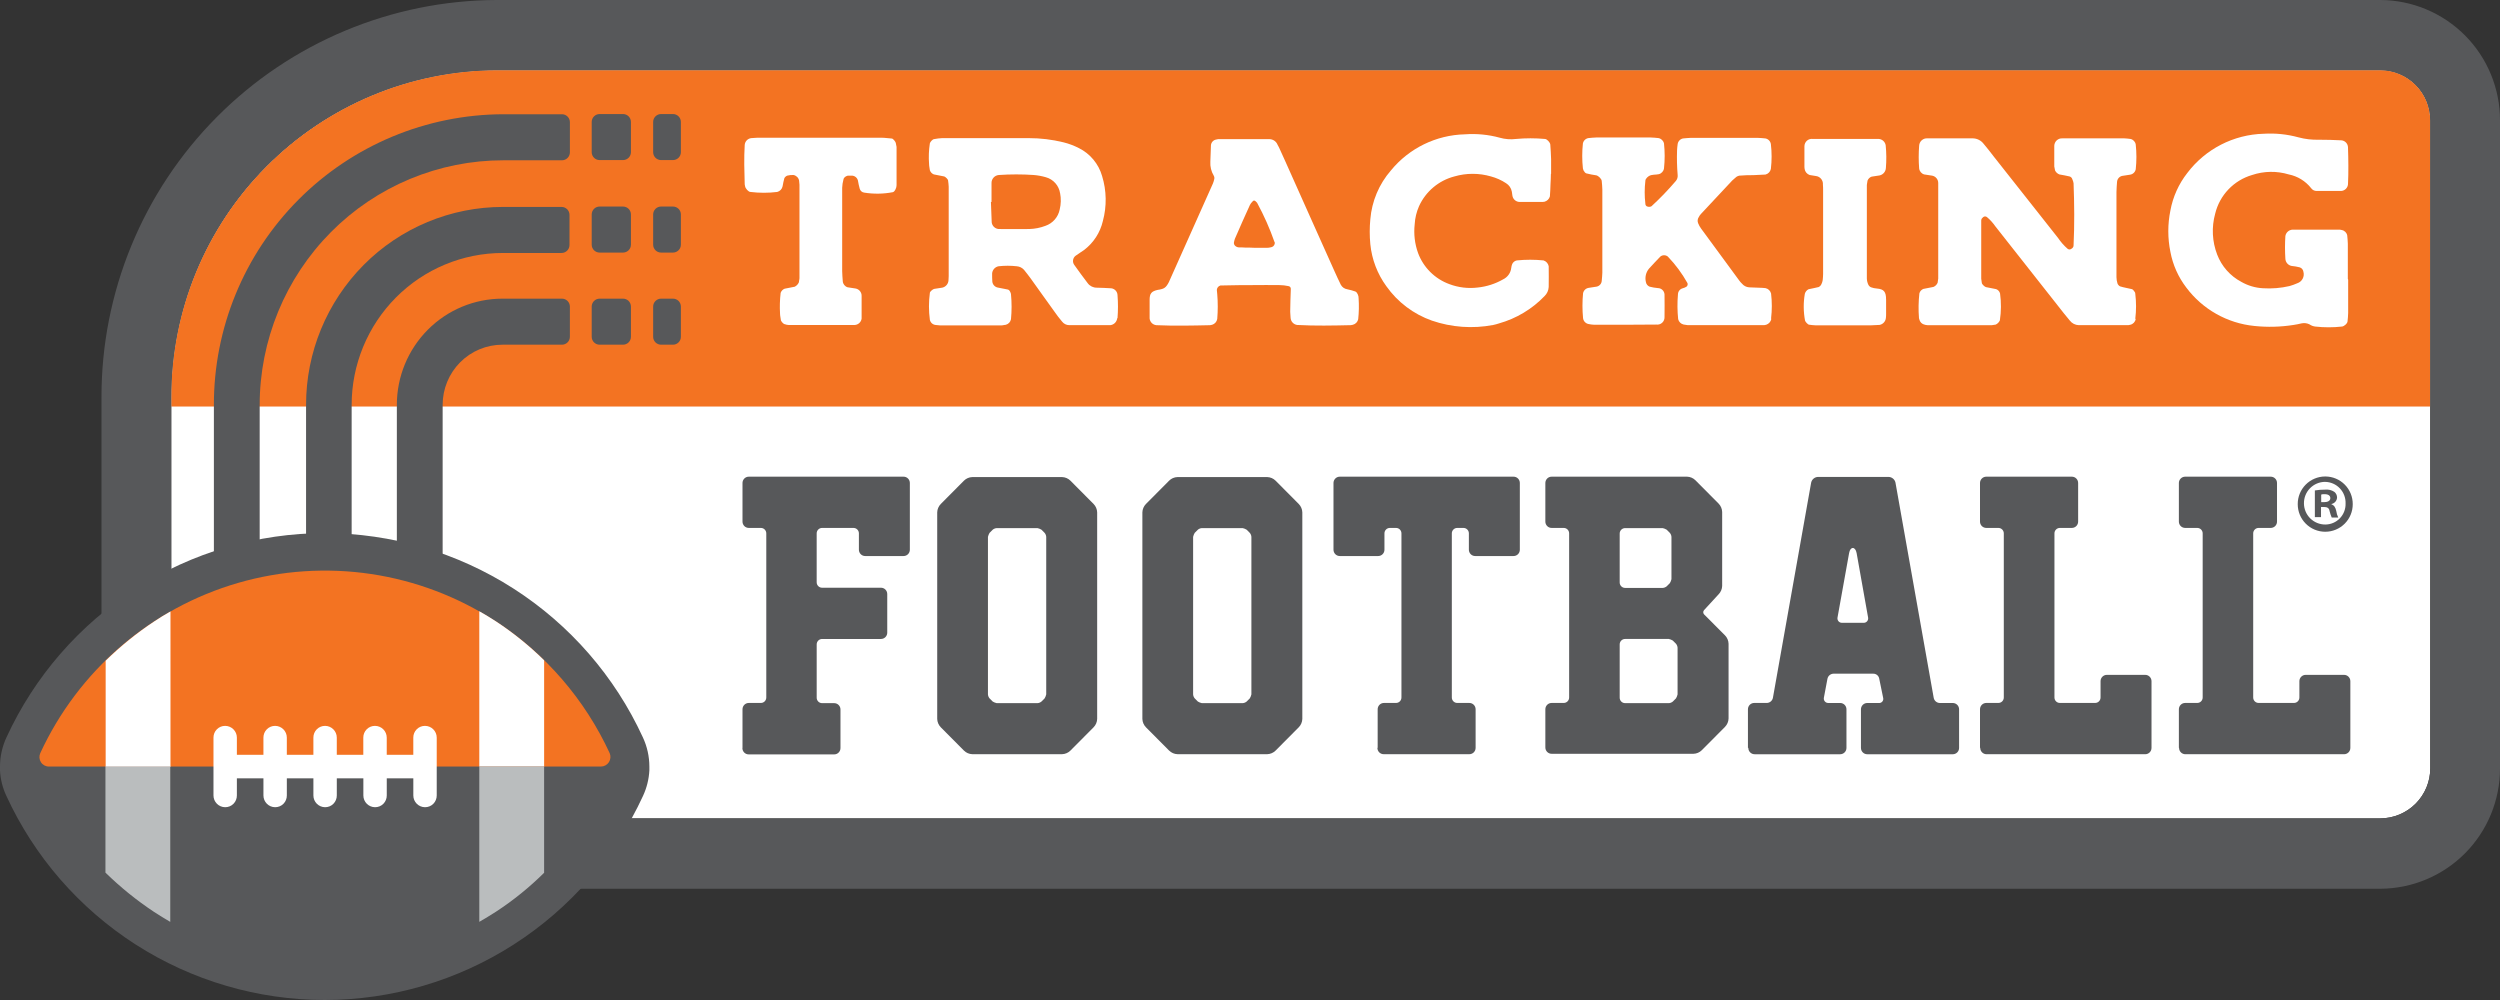 <svg xmlns="http://www.w3.org/2000/svg" xmlns:xlink="http://www.w3.org/1999/xlink" width="200" height="80" viewBox="0 0 200 80"><rect x="0" y="0" width="200" height="80" fill="#333333" stroke="none"/><defs><clipPath id="a"><path d="M13.7-14.53H190.422a4.01,4.01,0,0,0,4-4.019V-70.367a4.01,4.01,0,0,0-4-4.019H39.724A26.125,26.125,0,0,0,13.7-48.214Z" fill="none"/></clipPath><clipPath id="b"><path d="M190.422-74.386H39.724A26.125,26.125,0,0,0,13.7-48.214v.734H194.418V-70.367A4.01,4.01,0,0,0,190.422-74.386Z" fill="none"/></clipPath><clipPath id="c"><path d="M71.725-65.183a.729.729,0,0,1-.079.319c-.048.1-.127.223-.222.239a6.547,6.547,0,0,1-2.3.032.424.424,0,0,1-.349-.319c-.063-.207-.1-.431-.143-.654a.516.516,0,0,0-.476-.383,2.319,2.319,0,0,0-.333,0c-.159.048-.317.128-.349.319a2.957,2.957,0,0,0-.1.654v6.651c0,.271.032.558.048.829a.553.553,0,0,0,.381.478l.65.1a.586.586,0,0,1,.476.59v1.818a.594.594,0,0,1-.555.51H63.1a1.021,1.021,0,0,1-.317-.064c-.1,0-.317-.239-.317-.351-.016-.159-.063-.335-.063-.494a9.669,9.669,0,0,1,.048-1.659.55.55,0,0,1,.317-.335c.27-.048.539-.1.809-.159a.714.714,0,0,0,.333-.351c0-.112.048-.223.048-.335v-7.48c0-.112-.032-.223-.032-.335A.563.563,0,0,0,63.479-66a1.716,1.716,0,0,0-.492.048.442.442,0,0,0-.238.207c-.063.207-.1.431-.143.654a.585.585,0,0,1-.428.447,8.74,8.74,0,0,1-2.141,0c-.159,0-.4-.271-.428-.447,0-.048-.032-.112-.032-.159-.032-1.053-.063-2.105,0-3.158a.593.593,0,0,1,.523-.542c.159,0,.333-.032.492-.032H70.52c.27,0,.555.048.825.064.1,0,.3.255.317.351a2.269,2.269,0,0,1,.063.319v3.062Z" fill="none"/></clipPath><clipPath id="d"><path d="M89.375-54.53a.625.625,0,0,1-.539.542h-3.3a.72.72,0,0,1-.571-.287,9.32,9.32,0,0,1-.6-.782c-.65-.893-1.284-1.8-1.935-2.7-.159-.223-.333-.431-.507-.654a.861.861,0,0,0-.571-.287,6.516,6.516,0,0,0-1.475,0,.637.637,0,0,0-.507.574c0,.223,0,.447.016.654A.543.543,0,0,0,79.8-57c.27.048.539.1.809.159.111.016.174.112.222.223a.469.469,0,0,1,.048.159,10.467,10.467,0,0,1,0,1.994.567.567,0,0,1-.412.447c-.111,0-.222.048-.333.048H75.182c-.111,0-.222-.032-.333-.032a.524.524,0,0,1-.46-.415,8.156,8.156,0,0,1,0-2.153c0-.1.238-.3.349-.319l.65-.1a.637.637,0,0,0,.492-.59c0-.112.016-.223.016-.335v-7.145c0-.159-.032-.335-.048-.494,0-.1-.222-.319-.333-.335-.27-.048-.539-.1-.809-.159a.549.549,0,0,1-.317-.335c-.016-.159-.063-.335-.063-.494a7.262,7.262,0,0,1,.063-1.659c.032-.112.206-.319.333-.335a4.523,4.523,0,0,1,.65-.08H82.3a11.594,11.594,0,0,1,2.775.335,5.789,5.789,0,0,1,1.237.463,3.612,3.612,0,0,1,1.855,2.233,6.479,6.479,0,0,1,.063,3.6A4.067,4.067,0,0,1,86.727-60c-.222.159-.46.3-.682.463a.524.524,0,0,0-.2.347.525.525,0,0,0,.1.387c.349.494.714.989,1.078,1.467a.893.893,0,0,0,.714.351c.381,0,.777.032,1.158.048a.57.57,0,0,1,.507.558,11.6,11.6,0,0,1,0,1.818Zm-4.567-10a1.573,1.573,0,0,0-1.142-1.292A4.924,4.924,0,0,0,82.7-66a20.374,20.374,0,0,0-2.791,0,.637.637,0,0,0-.587.67v1.483h-.048c.016.542.048,1.1.063,1.643a.61.61,0,0,0,.555.526c.825,0,1.649.016,2.458,0a3.918,3.918,0,0,0,1.284-.255,1.738,1.738,0,0,0,1.142-1.308,3.034,3.034,0,0,0,.032-1.308Z" fill="none"/></clipPath><clipPath id="e"><path d="M108.658-54.466a.585.585,0,0,1-.428.447c-.048,0-.111.032-.159.032-1.427.032-2.87.064-4.3-.016a.611.611,0,0,1-.523-.558c0-.159-.032-.335-.032-.494,0-.606.032-1.212.048-1.818a.215.215,0,0,0-.045-.16.212.212,0,0,0-.145-.079,3.47,3.47,0,0,0-.7-.08c-.729,0-1.443-.016-2.173,0h-.825c-.587,0-1.158.032-1.744.032a.392.392,0,0,0-.285.351c0,.112.032.223.032.335a11.956,11.956,0,0,1,0,1.994.587.587,0,0,1-.412.463c-.048,0-.111.032-.159.032-1.427.032-2.87.064-4.3,0a.6.6,0,0,1-.539-.542v-1.483c0-.51.143-.686.65-.8a1.862,1.862,0,0,0,.317-.064.691.691,0,0,0,.4-.271,1.726,1.726,0,0,0,.174-.287q1.76-3.947,3.52-7.879a1.872,1.872,0,0,0,.1-.319.374.374,0,0,0-.032-.319,1.948,1.948,0,0,1-.27-1.116c.016-.447.032-.877.048-1.324a.508.508,0,0,1,.412-.447c.048,0,.111-.032.159-.032h4.123a.707.707,0,0,1,.634.447,3.9,3.9,0,0,1,.222.447c.143.3.27.606.412.909,1.316,2.935,2.617,5.869,3.933,8.788.159.351.317.7.492,1.053a.707.707,0,0,0,.523.367,4.706,4.706,0,0,1,.634.175c.1.032.159.144.206.239a.716.716,0,0,1,.063.319,9.664,9.664,0,0,1-.032,1.659Zm-6.692-6.156a21.473,21.473,0,0,0-1.4-3.158.733.733,0,0,0-.111-.112c-.1-.1-.19-.08-.27.032a.971.971,0,0,0-.19.255c-.412.893-.809,1.8-1.205,2.711a1.875,1.875,0,0,0-.079.319.32.32,0,0,0,.1.239.474.474,0,0,0,.317.128c.174,0,.333,0,.507.016.238,0,.492,0,.729.016h.856a1.519,1.519,0,0,0,.539-.064.354.354,0,0,0,.222-.383Z" fill="none"/></clipPath><clipPath id="f"><path d="M124.072-66.092c0,.271-.016.542-.032.829,0,.319-.032.654-.048.973a.609.609,0,0,1-.444.431c-.048,0-.111.016-.159.016h-1.808a.594.594,0,0,1-.587-.494,2.437,2.437,0,0,1-.048-.335,1,1,0,0,0-.46-.67,4.111,4.111,0,0,0-1.205-.542,5.244,5.244,0,0,0-2.934,0,4.3,4.3,0,0,0-2.823,2.376,4.141,4.141,0,0,0-.349,1.451,5.132,5.132,0,0,0,.27,2.3,4.211,4.211,0,0,0,2.506,2.488,4.77,4.77,0,0,0,2.268.271,5.151,5.151,0,0,0,2.03-.654,1.156,1.156,0,0,0,.65-.909,1.177,1.177,0,0,1,.079-.319.518.518,0,0,1,.365-.287,10.67,10.67,0,0,1,2.141,0,.613.613,0,0,1,.412.463c0,.558.016,1.1,0,1.659a1.087,1.087,0,0,1-.333.734,8.107,8.107,0,0,1-3.647,2.185c-.159.048-.317.1-.476.128a9.576,9.576,0,0,1-4.884-.351A7.521,7.521,0,0,1,110.91-57.1a6.851,6.851,0,0,1-1.284-3.365,10.456,10.456,0,0,1,0-1.994,6.813,6.813,0,0,1,1.649-3.908,7.893,7.893,0,0,1,5.915-2.887,8.275,8.275,0,0,1,2.791.271,3.25,3.25,0,0,0,1.3.1,12.473,12.473,0,0,1,2.315,0c.159,0,.412.271.428.447.032.383.048.766.064,1.164v1.18Z" fill="none"/></clipPath><clipPath id="g"><path d="M141.706-54.482a.613.613,0,0,1-.412.463c-.048,0-.111.032-.159.032H135.03a2.4,2.4,0,0,1-.333-.048.583.583,0,0,1-.444-.431,10.472,10.472,0,0,1-.016-1.994.508.508,0,0,1,.381-.478,1.009,1.009,0,0,0,.3-.128.251.251,0,0,0,.079-.287,10.405,10.405,0,0,0-1.57-2.121.474.474,0,0,0-.6,0c-.3.319-.618.638-.9.957a1.222,1.222,0,0,0-.254,1.085.478.478,0,0,0,.3.367,4.258,4.258,0,0,0,.65.112.539.539,0,0,1,.539.51c0,.606.016,1.212,0,1.818a.58.58,0,0,1-.19.446.573.573,0,0,1-.46.144c-.888,0-1.76.016-2.648.016h-2.315a2.6,2.6,0,0,1-.492-.064.544.544,0,0,1-.412-.463,10.473,10.473,0,0,1,0-1.994.542.542,0,0,1,.444-.431l.65-.1a.508.508,0,0,0,.4-.463c.016-.223.048-.447.048-.654v-6.651c0-.223-.032-.447-.048-.67,0-.175-.254-.415-.428-.463a7.244,7.244,0,0,1-.809-.159c-.1-.032-.159-.144-.222-.239a.613.613,0,0,1-.048-.159,9.3,9.3,0,0,1,0-1.994.542.542,0,0,1,.444-.431c.222-.016.444-.048.65-.048h4.3c.222,0,.444.032.65.048a.561.561,0,0,1,.444.431,9.3,9.3,0,0,1,0,1.994.562.562,0,0,1-.412.463c-.27.064-.555,0-.809.159a.741.741,0,0,0-.222.223.238.238,0,0,0-.048.159,7.744,7.744,0,0,0,0,1.818.226.226,0,0,0,.19.239.393.393,0,0,0,.3-.032,23.472,23.472,0,0,0,1.951-2.026.623.623,0,0,0,.143-.463,16.746,16.746,0,0,1-.048-1.994c0-.159.032-.335.048-.494a.541.541,0,0,1,.428-.447c.222-.016.444-.048.65-.048h5.3c.222,0,.444.032.65.048a.542.542,0,0,1,.428.447,8.383,8.383,0,0,1,0,1.994.585.585,0,0,1-.428.447l-.983.048c-.333,0-.666,0-.983.032a.583.583,0,0,0-.444.175c-.079.08-.174.144-.254.223-.825.893-1.665,1.77-2.49,2.663a1.046,1.046,0,0,0-.19.271.513.513,0,0,0-.048.478,1.877,1.877,0,0,0,.238.431c1.015,1.388,2.03,2.759,3.045,4.147a1.7,1.7,0,0,0,.222.255.815.815,0,0,0,.571.3c.27.016.555.016.825.032.159,0,.333.016.492.032a.583.583,0,0,1,.444.431,8.383,8.383,0,0,1,0,1.994Z" fill="none"/></clipPath><clipPath id="h"><path d="M150.888-56.061V-54.9a2.355,2.355,0,0,1-.016.335.627.627,0,0,1-.507.558c-.222,0-.444.032-.666.032h-4.472c-.159,0-.333-.032-.492-.048-.1,0-.317-.239-.333-.335a6.048,6.048,0,0,1-.016-2.137.585.585,0,0,1,.3-.367c.27-.064.539-.1.809-.175a.468.468,0,0,0,.222-.239,1.065,1.065,0,0,0,.1-.319c.016-.159.032-.335.032-.494v-6.651c0-.159,0-.335-.016-.494a.637.637,0,0,0-.571-.686c-.159-.032-.333-.048-.492-.08a.612.612,0,0,1-.4-.478c0-.048-.016-.112-.016-.159v-1.659a.6.6,0,0,1,.2-.447.588.588,0,0,1,.466-.143H150.3a.609.609,0,0,1,.555.51,9.948,9.948,0,0,1,.016,1.818.645.645,0,0,1-.492.59l-.65.1a.536.536,0,0,0-.333.335c0,.112-.048.223-.048.335v7.48a1.243,1.243,0,0,0,.111.478.434.434,0,0,0,.222.223,1.683,1.683,0,0,0,.476.1c.555.048.729.255.729.877Z" fill="none"/></clipPath><clipPath id="i"><path d="M170.853-54.466a.562.562,0,0,1-.428.447c-.048,0-.111.032-.159.032H166.3a.932.932,0,0,1-.714-.367c-.317-.383-.634-.766-.936-1.164-1.681-2.121-3.346-4.258-5.027-6.38a3.662,3.662,0,0,0-.666-.734.237.237,0,0,0-.3,0,.733.733,0,0,0-.111.112.309.309,0,0,0-.048.159V-57.7a2.441,2.441,0,0,0,.048.335c0,.1.238.319.333.335.27.048.539.112.809.159a.5.5,0,0,1,.317.351,7.537,7.537,0,0,1-.016,2.153.682.682,0,0,1-.333.335,2.561,2.561,0,0,1-.317.048h-5.122a1.02,1.02,0,0,1-.317-.064.536.536,0,0,1-.333-.335c0-.048-.048-.112-.048-.159a10.466,10.466,0,0,1,.032-1.994.536.536,0,0,1,.317-.351c.27-.048.539-.1.809-.159a.623.623,0,0,0,.333-.335,2.439,2.439,0,0,0,.048-.335v-7.64a.6.6,0,0,0-.476-.59l-.65-.1a.568.568,0,0,1-.4-.478,11.591,11.591,0,0,1,0-1.818.622.622,0,0,1,.208-.437.615.615,0,0,1,.458-.153h3.632a1.108,1.108,0,0,1,.856.431c.286.335.555.686.825,1.037l5.138,6.507a4.4,4.4,0,0,0,.761.861.238.238,0,0,0,.3,0,.431.431,0,0,0,.127-.112.27.27,0,0,0,.048-.159c.079-1.659.063-3.317,0-4.976a1.22,1.22,0,0,0-.1-.319.318.318,0,0,0-.222-.223c-.27-.064-.539-.112-.809-.159a.636.636,0,0,1-.349-.319,2.837,2.837,0,0,1-.063-.319v-1.659a.617.617,0,0,1,.2-.433.61.61,0,0,1,.449-.157h4.964c.159,0,.333.032.492.048a.544.544,0,0,1,.412.447,9.157,9.157,0,0,1,0,1.978.542.542,0,0,1-.444.431l-.65.1a.527.527,0,0,0-.4.463c-.016.271-.048.558-.048.829v6.81a1.787,1.787,0,0,0,.079.494.443.443,0,0,0,.206.239c.317.1.634.144.952.223.1.032.159.144.222.223a.238.238,0,0,1,.048.159,8.25,8.25,0,0,1,0,1.978Z" fill="none"/></clipPath><clipPath id="j"><path d="M187.853-57.624v2.663c0,.223-.032.447-.048.654,0,.175-.27.415-.444.431a9.609,9.609,0,0,1-2.141,0,1.023,1.023,0,0,1-.46-.175.97.97,0,0,0-.634-.08c-.222.048-.428.1-.65.128a12.062,12.062,0,0,1-3.124.08A7.76,7.76,0,0,1,174.9-57a6.732,6.732,0,0,1-1.269-2.855,8.266,8.266,0,0,1,0-3.3,6.877,6.877,0,0,1,1.348-3A7.927,7.927,0,0,1,181.1-69.3a8.573,8.573,0,0,1,2.775.287,5.657,5.657,0,0,0,1.633.191q.9,0,1.808.048a.581.581,0,0,1,.523.542c.032.989.048,1.994,0,2.982a.58.58,0,0,1-.539.526h-1.982a.526.526,0,0,1-.428-.223,3.044,3.044,0,0,0-1.792-1.1,4.847,4.847,0,0,0-2.934.048,4.27,4.27,0,0,0-2.95,3.094,5.238,5.238,0,0,0,.159,3.27,4.139,4.139,0,0,0,1.935,2.185,3.886,3.886,0,0,0,1.729.51,7.327,7.327,0,0,0,2.125-.175,4.808,4.808,0,0,0,.618-.223.755.755,0,0,0,.492-.925.432.432,0,0,0-.3-.351,4.258,4.258,0,0,0-.65-.112.611.611,0,0,1-.492-.574,13.892,13.892,0,0,1,0-1.818.612.612,0,0,1,.571-.51h3.79c.048,0,.111.032.159.032a.544.544,0,0,1,.428.431c.016.223.048.447.048.654v2.823Z" fill="none"/></clipPath><clipPath id="k"><path d="M190.422-8.9H10.91a2.8,2.8,0,0,1-2.791-2.807V-48.2A31.734,31.734,0,0,1,39.724-80h150.7A9.617,9.617,0,0,1,200-70.367v51.834A9.617,9.617,0,0,1,190.422-8.9ZM13.7-14.53H190.422a4.01,4.01,0,0,0,4-4.019V-70.367a4.01,4.01,0,0,0-4-4.019H39.724A26.125,26.125,0,0,0,13.7-48.214Z" fill="none"/></clipPath><clipPath id="l"><path d="M20.774-23.381H17.111V-47.576A23.219,23.219,0,0,1,40.263-70.861h4.694a.632.632,0,0,1,.449.187.64.64,0,0,1,.186.451v2.408a.636.636,0,0,1-.634.638H40.263a19.428,19.428,0,0,0-13.782,5.74,19.654,19.654,0,0,0-5.707,13.862Z" fill="none"/></clipPath><clipPath id="m"><path d="M28.148-23.381H24.485V-47.608a15.882,15.882,0,0,1,4.612-11.2,15.7,15.7,0,0,1,11.135-4.638h4.694a.636.636,0,0,1,.634.638V-60.4a.636.636,0,0,1-.634.638H40.232A12.063,12.063,0,0,0,31.675-56.2a12.2,12.2,0,0,0-3.543,8.605v24.226Z" fill="none"/></clipPath><clipPath id="n"><path d="M35.411-23.381H31.748V-47.608a8.522,8.522,0,0,1,2.475-6.012A8.425,8.425,0,0,1,40.2-56.108h4.757a.636.636,0,0,1,.634.638v2.408a.636.636,0,0,1-.634.638H40.2a4.77,4.77,0,0,0-3.388,1.409,4.826,4.826,0,0,0-1.4,3.407Z" fill="none"/></clipPath><clipPath id="o"><path d="M47.97-70.877h1.871a.634.634,0,0,1,.634.634v2.416a.634.634,0,0,1-.634.634H47.97a.634.634,0,0,1-.634-.634v-2.416A.634.634,0,0,1,47.97-70.877Z" fill="none"/></clipPath><clipPath id="p"><path d="M47.97-63.477h1.871a.634.634,0,0,1,.634.634v2.416a.634.634,0,0,1-.634.634H47.97a.634.634,0,0,1-.634-.634v-2.416A.634.634,0,0,1,47.97-63.477Z" fill="none"/></clipPath><clipPath id="q"><path d="M47.97-56.108h1.871a.634.634,0,0,1,.634.634v2.416a.634.634,0,0,1-.634.634H47.97a.634.634,0,0,1-.634-.634v-2.416A.634.634,0,0,1,47.97-56.108Z" fill="none"/></clipPath><clipPath id="r"><path d="M52.886-70.877h.951a.634.634,0,0,1,.634.634v2.416a.634.634,0,0,1-.634.634h-.951a.634.634,0,0,1-.634-.634v-2.416A.634.634,0,0,1,52.886-70.877Z" fill="none"/></clipPath><clipPath id="s"><path d="M52.886-63.477h.951a.634.634,0,0,1,.634.634v2.416a.634.634,0,0,1-.634.634h-.951a.634.634,0,0,1-.634-.634v-2.416A.634.634,0,0,1,52.886-63.477Z" fill="none"/></clipPath><clipPath id="t"><path d="M52.886-56.108h.951a.634.634,0,0,1,.634.634v2.416a.634.634,0,0,1-.634.634h-.951a.634.634,0,0,1-.634-.634v-2.416A.634.634,0,0,1,52.886-56.108Z" fill="none"/></clipPath><clipPath id="u"><path d="M59.4-20.175v-3.078a.505.505,0,0,1,.147-.363.5.5,0,0,1,.361-.148h.951a.432.432,0,0,0,.317-.127.437.437,0,0,0,.127-.319v-13.11a.437.437,0,0,0-.127-.319.432.432,0,0,0-.317-.127h-.951a.5.5,0,0,1-.361-.148.506.506,0,0,1-.147-.363v-3.078a.506.506,0,0,1,.147-.363.5.5,0,0,1,.361-.148H72.28a.5.5,0,0,1,.361.148.506.506,0,0,1,.147.363v5.327a.506.506,0,0,1-.147.363.5.5,0,0,1-.361.148H69.22a.5.5,0,0,1-.361-.148.505.505,0,0,1-.147-.363v-1.292a.437.437,0,0,0-.127-.319.432.432,0,0,0-.317-.127h-2.49a.432.432,0,0,0-.317.127.437.437,0,0,0-.127.319v3.892a.437.437,0,0,0,.127.319.432.432,0,0,0,.317.127h4.694a.5.5,0,0,1,.361.148.505.505,0,0,1,.147.363v3.078a.505.505,0,0,1-.147.363.5.5,0,0,1-.361.148H65.779a.432.432,0,0,0-.317.127.437.437,0,0,0-.127.319v4.242a.437.437,0,0,0,.127.319.432.432,0,0,0,.317.127h.951a.5.5,0,0,1,.361.148.505.505,0,0,1,.147.363v3.078a.505.505,0,0,1-.147.363.5.5,0,0,1-.361.148H59.9a.5.5,0,0,1-.361-.148.506.506,0,0,1-.147-.363Z" fill="none"/></clipPath><clipPath id="v"><path d="M77.117-19.952l-1.855-1.866a1,1,0,0,1-.285-.67V-39.011a1,1,0,0,1,.285-.67l1.855-1.866a.987.987,0,0,1,.666-.287h7.184a.987.987,0,0,1,.666.287l1.855,1.866a1,1,0,0,1,.285.67v16.523a1,1,0,0,1-.285.67l-1.855,1.866a.987.987,0,0,1-.666.287H77.783a.987.987,0,0,1-.666-.287Zm2.046-4.179.254.255a1.062,1.062,0,0,0,.317.128H83a.561.561,0,0,0,.317-.128l.254-.255a1.075,1.075,0,0,0,.127-.319v-12.6a.568.568,0,0,0-.127-.319l-.254-.255A1.062,1.062,0,0,0,83-37.751H79.734a.561.561,0,0,0-.317.128l-.254.255a1.075,1.075,0,0,0-.127.319v12.6a.568.568,0,0,0,.127.319Z" fill="none"/></clipPath><clipPath id="w"><path d="M93.53-19.952l-1.855-1.866a1,1,0,0,1-.285-.67V-39.011a1,1,0,0,1,.285-.67l1.855-1.866a.987.987,0,0,1,.666-.287h7.184a.987.987,0,0,1,.666.287l1.855,1.866a1,1,0,0,1,.285.67v16.523a1,1,0,0,1-.285.67l-1.855,1.866a.987.987,0,0,1-.666.287H94.2a.987.987,0,0,1-.666-.287Zm2.046-4.179.254.255a1.062,1.062,0,0,0,.317.128h3.267a.561.561,0,0,0,.317-.128l.254-.255a1.077,1.077,0,0,0,.127-.319v-12.6a.568.568,0,0,0-.127-.319l-.254-.255a1.062,1.062,0,0,0-.317-.128H96.147a.561.561,0,0,0-.317.128l-.254.255a1.076,1.076,0,0,0-.127.319v12.6a.568.568,0,0,0,.127.319Z" fill="none"/></clipPath><clipPath id="x"><path d="M110.213-20.175v-3.078a.506.506,0,0,1,.147-.363.5.5,0,0,1,.361-.148h.951a.432.432,0,0,0,.317-.127.437.437,0,0,0,.127-.319v-13.11a.437.437,0,0,0-.127-.319.432.432,0,0,0-.317-.127H111.2a.432.432,0,0,0-.317.127.437.437,0,0,0-.127.319v1.292a.505.505,0,0,1-.147.363.5.5,0,0,1-.361.148h-3.061a.5.5,0,0,1-.361-.148.506.506,0,0,1-.147-.363v-5.327a.506.506,0,0,1,.147-.363.5.5,0,0,1,.361-.148h13.892a.5.5,0,0,1,.361.148.506.506,0,0,1,.147.363v5.327a.506.506,0,0,1-.147.363.5.5,0,0,1-.361.148h-3.061a.5.5,0,0,1-.361-.148.505.505,0,0,1-.147-.363v-1.292a.437.437,0,0,0-.127-.319.432.432,0,0,0-.317-.127h-.476a.432.432,0,0,0-.317.127.437.437,0,0,0-.127.319v13.11a.437.437,0,0,0,.127.319.432.432,0,0,0,.317.127h.951a.5.5,0,0,1,.361.148.506.506,0,0,1,.147.363v3.078a.506.506,0,0,1-.147.363.5.5,0,0,1-.361.148H110.7a.5.5,0,0,1-.361-.148.505.505,0,0,1-.147-.363Z" fill="none"/></clipPath><clipPath id="y"><path d="M123.628-20.175v-3.078a.506.506,0,0,1,.147-.363.5.5,0,0,1,.361-.148h.951a.432.432,0,0,0,.317-.127.437.437,0,0,0,.127-.319v-13.11a.437.437,0,0,0-.127-.319.432.432,0,0,0-.317-.127h-.951a.5.5,0,0,1-.361-.148.506.506,0,0,1-.147-.363v-3.078a.506.506,0,0,1,.147-.363.5.5,0,0,1,.361-.148h10.831a.987.987,0,0,1,.666.287l1.855,1.866a1,1,0,0,1,.285.67v5.917a1,1,0,0,1-.285.67l-1.158,1.26a.251.251,0,0,0,0,.351L138-29.171a1,1,0,0,1,.285.67v5.981a1,1,0,0,1-.285.67l-1.855,1.866a.987.987,0,0,1-.666.287H124.136a.5.5,0,0,1-.361-.148.506.506,0,0,1-.147-.363Zm6.391-12.791h3a.561.561,0,0,0,.317-.128l.254-.255a1.075,1.075,0,0,0,.127-.319v-3.381a.568.568,0,0,0-.127-.319l-.254-.255a1.062,1.062,0,0,0-.317-.128h-3a.431.431,0,0,0-.317.127.437.437,0,0,0-.127.319v3.892a.437.437,0,0,0,.127.319.431.431,0,0,0,.317.127Zm0,9.219h3.489a.561.561,0,0,0,.317-.128l.254-.255a1.076,1.076,0,0,0,.127-.319v-3.732a.568.568,0,0,0-.127-.319l-.254-.255a1.062,1.062,0,0,0-.317-.128h-3.489a.431.431,0,0,0-.317.127.437.437,0,0,0-.127.319v4.242a.437.437,0,0,0,.127.319.431.431,0,0,0,.317.127Z" fill="none"/></clipPath><clipPath id="z"><path d="M139.835-20.175v-3.078a.506.506,0,0,1,.147-.363.5.5,0,0,1,.361-.148h1.015a.507.507,0,0,0,.476-.415L144.894-41.4a.581.581,0,0,1,.571-.447h5.6a.581.581,0,0,1,.571.447l3.06,17.225a.507.507,0,0,0,.476.415h1.047a.5.5,0,0,1,.361.148.505.505,0,0,1,.147.363v3.078a.505.505,0,0,1-.147.363.5.5,0,0,1-.361.148h-6.835a.5.5,0,0,1-.361-.148.506.506,0,0,1-.147-.363v-3.078a.506.506,0,0,1,.147-.363.5.5,0,0,1,.361-.148h.92a.326.326,0,0,0,.283-.115.33.33,0,0,0,.065-.3l-.317-1.547a.476.476,0,0,0-.476-.383H146.67a.507.507,0,0,0-.476.415l-.285,1.515a.355.355,0,0,0,.078.289.351.351,0,0,0,.271.125h.951a.5.5,0,0,1,.361.148.505.505,0,0,1,.147.363v3.078a.505.505,0,0,1-.147.363.5.5,0,0,1-.361.148h-6.835a.5.5,0,0,1-.361-.148.506.506,0,0,1-.147-.363Zm7.533-10H149.1a.351.351,0,0,0,.271-.125.356.356,0,0,0,.078-.289l-.92-5.167c-.1-.542-.507-.542-.6,0L147-30.59a.355.355,0,0,0,.078.289.351.351,0,0,0,.271.125Z" fill="none"/></clipPath><clipPath id="aa"><path d="M158.4-20.175v-3.078a.506.506,0,0,1,.147-.363.5.5,0,0,1,.361-.148h.952a.432.432,0,0,0,.317-.127.437.437,0,0,0,.127-.319v-13.11a.437.437,0,0,0-.127-.319.432.432,0,0,0-.317-.127h-.952a.5.5,0,0,1-.361-.148.506.506,0,0,1-.147-.363v-3.078a.506.506,0,0,1,.147-.363.5.5,0,0,1,.361-.148h6.835a.5.5,0,0,1,.361.148.505.505,0,0,1,.147.363v3.078a.505.505,0,0,1-.147.363.5.5,0,0,1-.361.148H164.8a.432.432,0,0,0-.317.127.437.437,0,0,0-.127.319v13.11a.437.437,0,0,0,.127.319.432.432,0,0,0,.317.127H167.6a.432.432,0,0,0,.317-.127.437.437,0,0,0,.127-.319V-25.5a.506.506,0,0,1,.147-.363.5.5,0,0,1,.361-.148h3.061a.5.5,0,0,1,.361.148.506.506,0,0,1,.147.363v5.327a.506.506,0,0,1-.147.363.5.5,0,0,1-.361.148H158.928a.5.5,0,0,1-.361-.148.5.5,0,0,1-.147-.363Z" fill="none"/></clipPath><clipPath id="ab"><path d="M174.31-20.175v-3.078a.506.506,0,0,1,.147-.363.5.5,0,0,1,.361-.148h.952a.432.432,0,0,0,.317-.127.437.437,0,0,0,.127-.319v-13.11a.437.437,0,0,0-.127-.319.432.432,0,0,0-.317-.127h-.952a.5.5,0,0,1-.361-.148.506.506,0,0,1-.147-.363v-3.078a.506.506,0,0,1,.147-.363.5.5,0,0,1,.361-.148h6.835a.5.5,0,0,1,.361.148.5.5,0,0,1,.147.363v3.078a.5.5,0,0,1-.147.363.5.5,0,0,1-.361.148H180.7a.431.431,0,0,0-.317.127.437.437,0,0,0-.127.319v13.11a.437.437,0,0,0,.127.319.431.431,0,0,0,.317.127h2.807a.431.431,0,0,0,.317-.127.437.437,0,0,0,.127-.319V-25.5a.506.506,0,0,1,.147-.363.5.5,0,0,1,.361-.148h3.061a.5.5,0,0,1,.361.148.505.505,0,0,1,.147.363v5.327a.505.505,0,0,1-.147.363.5.5,0,0,1-.361.148H174.833a.5.5,0,0,1-.361-.148.505.505,0,0,1-.147-.363Z" fill="none"/></clipPath><clipPath id="ac"><path d="M186.029-41.882a2.2,2.2,0,0,1,2.19,2.215,2.2,2.2,0,0,1-2.2,2.207,2.2,2.2,0,0,1-2.2-2.207,2.2,2.2,0,0,1,2.19-2.215h.016Zm-.032.431a1.7,1.7,0,0,0-1.681,1.722,1.7,1.7,0,0,0,1.713,1.691,1.624,1.624,0,0,0,1.163-.5,1.643,1.643,0,0,0,.454-1.188,1.674,1.674,0,0,0-.458-1.206,1.654,1.654,0,0,0-1.176-.517H186Zm-.317,2.823h-.492v-2.137a4.925,4.925,0,0,1,.825-.064,1.105,1.105,0,0,1,.729.175.567.567,0,0,1,.222.463.554.554,0,0,1-.444.51v.032c.206.064.317.239.381.526a1.693,1.693,0,0,0,.159.526h-.523a3.525,3.525,0,0,1-.174-.526c-.032-.223-.174-.319-.444-.319h-.238v.813Zm.016-1.2h.238c.27,0,.492-.1.492-.319,0-.191-.143-.319-.46-.319a.582.582,0,0,0-.27.032Z" fill="none"/></clipPath><clipPath id="ad"><path d="M25.991-37.352A28.058,28.058,0,0,0,.523-21.021,5.546,5.546,0,0,0,0-18.676H0v.3a5.377,5.377,0,0,0,.507,2.041A28.058,28.058,0,0,0,25.975,0h0A28.058,28.058,0,0,0,51.443-16.332a5.526,5.526,0,0,0,.507-2.041v-.3h0a5.546,5.546,0,0,0-.523-2.344A28.058,28.058,0,0,0,25.959-37.352h.032Z" fill="none"/></clipPath><clipPath id="ae"><path d="M39.676-30.287a25.213,25.213,0,0,1,9.1,10.542h0a.773.773,0,0,1-.065.722.763.763,0,0,1-.633.347H3.917a.754.754,0,0,1-.639-.342.763.763,0,0,1-.058-.726h0A25.158,25.158,0,0,1,19.051-33.369a25,25,0,0,1,20.61,3.082Z" fill="none"/></clipPath><clipPath id="af"><path d="M13.638-31.085c-.444.255-.872.51-1.3.8a26.425,26.425,0,0,0-3.885,3.142v8.485h5.186Z" fill="none"/></clipPath><clipPath id="ag"><path d="M38.344-31.1v12.424H43.53v-8.5A25.4,25.4,0,0,0,39.661-30.3c-.428-.287-.872-.542-1.316-.8Z" fill="none"/></clipPath><clipPath id="ah"><path d="M22.946-20.989a.94.94,0,0,0-.936-.941.925.925,0,0,0-.664.273.936.936,0,0,0-.272.668v1.372H18.95v-1.372a.94.94,0,0,0-.936-.941.925.925,0,0,0-.664.273.936.936,0,0,0-.272.668v4.625a.94.94,0,0,0,.936.941.925.925,0,0,0,.664-.273.936.936,0,0,0,.272-.668v-1.372h2.125v1.372a.94.94,0,0,0,.936.941.925.925,0,0,0,.664-.273.936.936,0,0,0,.272-.668v-1.372h2.125v1.372a.94.94,0,0,0,.936.941.925.925,0,0,0,.664-.273.936.936,0,0,0,.272-.668v-1.372h2.125v1.372a.94.94,0,0,0,.936.941.925.925,0,0,0,.664-.273.936.936,0,0,0,.272-.668v-1.372h2.125v1.372a.94.94,0,0,0,.936.941.925.925,0,0,0,.664-.273.936.936,0,0,0,.272-.668v-4.625A.94.94,0,0,0,34-21.93a.925.925,0,0,0-.664.273.936.936,0,0,0-.272.668v1.372H30.939v-1.372A.94.94,0,0,0,30-21.93a.925.925,0,0,0-.664.273.936.936,0,0,0-.272.668v1.372H26.943v-1.372a.94.94,0,0,0-.936-.941.925.925,0,0,0-.664.273.936.936,0,0,0-.272.668v1.372H22.946Z" fill="none"/></clipPath><clipPath id="ai"><path d="M38.344-18.676V-6.252c.444-.255.888-.526,1.316-.8a24.464,24.464,0,0,0,3.869-3.126v-8.5Z" fill="none"/></clipPath><clipPath id="aj"><path d="M8.436-18.676v8.485a26.425,26.425,0,0,0,3.885,3.142c.428.287.872.542,1.3.8V-18.676Z" fill="none"/></clipPath></defs><g transform="translate(-860 -500)"><g transform="translate(860 580)" clip-path="url(#a)"><path d="M12.7-75.386H195.418V-13.53H12.7Z" fill="#fff"/></g><g transform="translate(860 580)" clip-path="url(#b)"><path d="M12.7-75.386H195.418V-46.48H12.7Z" fill="#f37322"/></g><g transform="translate(860 580)" clip-path="url(#c)"><path d="M58.515-69.979H72.725V-53H58.515Z" fill="#fff"/></g><g transform="translate(860 580)" clip-path="url(#d)"><path d="M73.284-69.948H90.454v16.977H73.284Z" fill="#fff"/></g><g transform="translate(860 580)" clip-path="url(#e)"><path d="M90.976-69.868h18.751v16.944H90.976Z" fill="#fff"/></g><g transform="translate(860 580)" clip-path="url(#f)"><path d="M108.562-70.319h16.526v17.625H108.562Z" fill="#fff"/></g><g transform="translate(860 580)" clip-path="url(#g)"><path d="M125.554-70h17.2v17.008h-17.2Z" fill="#fff"/></g><g transform="translate(860 580)" clip-path="url(#h)"><path d="M143.265-69.906h8.658v16.934h-8.658Z" fill="#fff"/></g><g transform="translate(860 580)" clip-path="url(#i)"><path d="M152.468-69.945H171.94v16.958H152.468Z" fill="#fff"/></g><g transform="translate(860 580)" clip-path="url(#j)"><path d="M172.406-70.355h16.478V-52.8H172.406Z" fill="#fff"/></g><g transform="translate(860 580)" clip-path="url(#k)"><path d="M7.119-81H201V-7.9H7.119Z" fill="#57585a"/></g><g transform="translate(860 580)" clip-path="url(#l)"><path d="M16.111-71.861H46.591v49.48H16.111Z" fill="#57585a"/></g><g transform="translate(860 580)" clip-path="url(#m)"><path d="M23.484-64.445H46.56v42.08H23.484Z" fill="#57585a"/></g><g transform="translate(860 580)" clip-path="url(#n)"><path d="M30.747-57.109H46.591v34.728H30.747Z" fill="#57585a"/></g><g transform="translate(860 580)" clip-path="url(#o)"><path d="M46.336-71.877h5.14v5.684h-5.14Z" fill="#57585a"/></g><g transform="translate(860 580)" clip-path="url(#p)"><path d="M46.336-64.477h5.14v5.684h-5.14Z" fill="#57585a"/></g><g transform="translate(860 580)" clip-path="url(#q)"><path d="M46.336-57.108h5.14v5.684h-5.14Z" fill="#57585a"/></g><g transform="translate(860 580)" clip-path="url(#r)"><path d="M51.252-71.877h4.22v5.684h-4.22Z" fill="#57585a"/></g><g transform="translate(860 580)" clip-path="url(#s)"><path d="M51.252-64.477h4.22v5.684h-4.22Z" fill="#57585a"/></g><g transform="translate(860 580)" clip-path="url(#t)"><path d="M51.252-57.108h4.22v5.684h-4.22Z" fill="#57585a"/></g><g transform="translate(860 580)" clip-path="url(#u)"><path d="M58.386-42.868h15.4v24.22h-15.4Z" fill="#57585a"/></g><g transform="translate(860 580)" clip-path="url(#v)"><path d="M73.976-42.834h14.8v24.169h-14.8Z" fill="#57585a"/></g><g transform="translate(860 580)" clip-path="url(#w)"><path d="M90.389-42.834h14.8v24.169h-14.8Z" fill="#57585a"/></g><g transform="translate(860 580)" clip-path="url(#x)"><path d="M105.674-42.868h16.91v24.2h-16.91Z" fill="#57585a"/></g><g transform="translate(860 580)" clip-path="url(#y)"><path d="M122.627-42.868h16.654V-18.7H122.627Z" fill="#57585a"/></g><g transform="translate(860 580)" clip-path="url(#z)"><path d="M138.833-42.853h18.892v24.19H138.833Z" fill="#57585a"/></g><g transform="translate(860 580)" clip-path="url(#aa)"><path d="M157.4-42.868h15.721v24.2H157.4Z" fill="#57585a"/></g><g transform="translate(860 580)" clip-path="url(#ab)"><path d="M173.309-42.868h15.721v24.2H173.309Z" fill="#57585a"/></g><g transform="translate(860 580)" clip-path="url(#ac)"><path d="M182.821-42.882h6.4v6.421h-6.4Z" fill="#57585a"/></g><g transform="translate(860 580)" clip-path="url(#ad)"><path d="M-1-38.358H52.951V1H-1Z" fill="#57585a"/></g><g transform="translate(860 580)" clip-path="url(#ae)"><path d="M2.114-36.392H49.879v18.718H2.114Z" fill="#f37322"/></g><g transform="translate(860 580)" clip-path="url(#af)"><path d="M7.452-32.085h7.186V-17.66H7.452Z" fill="#fff"/></g><g transform="translate(860 580)" clip-path="url(#ag)"><path d="M37.344-32.1H44.53v14.424H37.344Z" fill="#fff"/></g><g transform="translate(860 580)" clip-path="url(#ah)"><path d="M16.077-22.932h19.86v8.511H16.077Z" fill="#fff"/></g><g transform="translate(860 580)" clip-path="url(#ai)"><path d="M37.344-19.676H44.53V-5.252H37.344Z" fill="#babdbe"/></g><g transform="translate(860 580)" clip-path="url(#aj)"><path d="M7.436-19.676h7.186V-5.252H7.436Z" fill="#babdbe"/></g></g></svg>